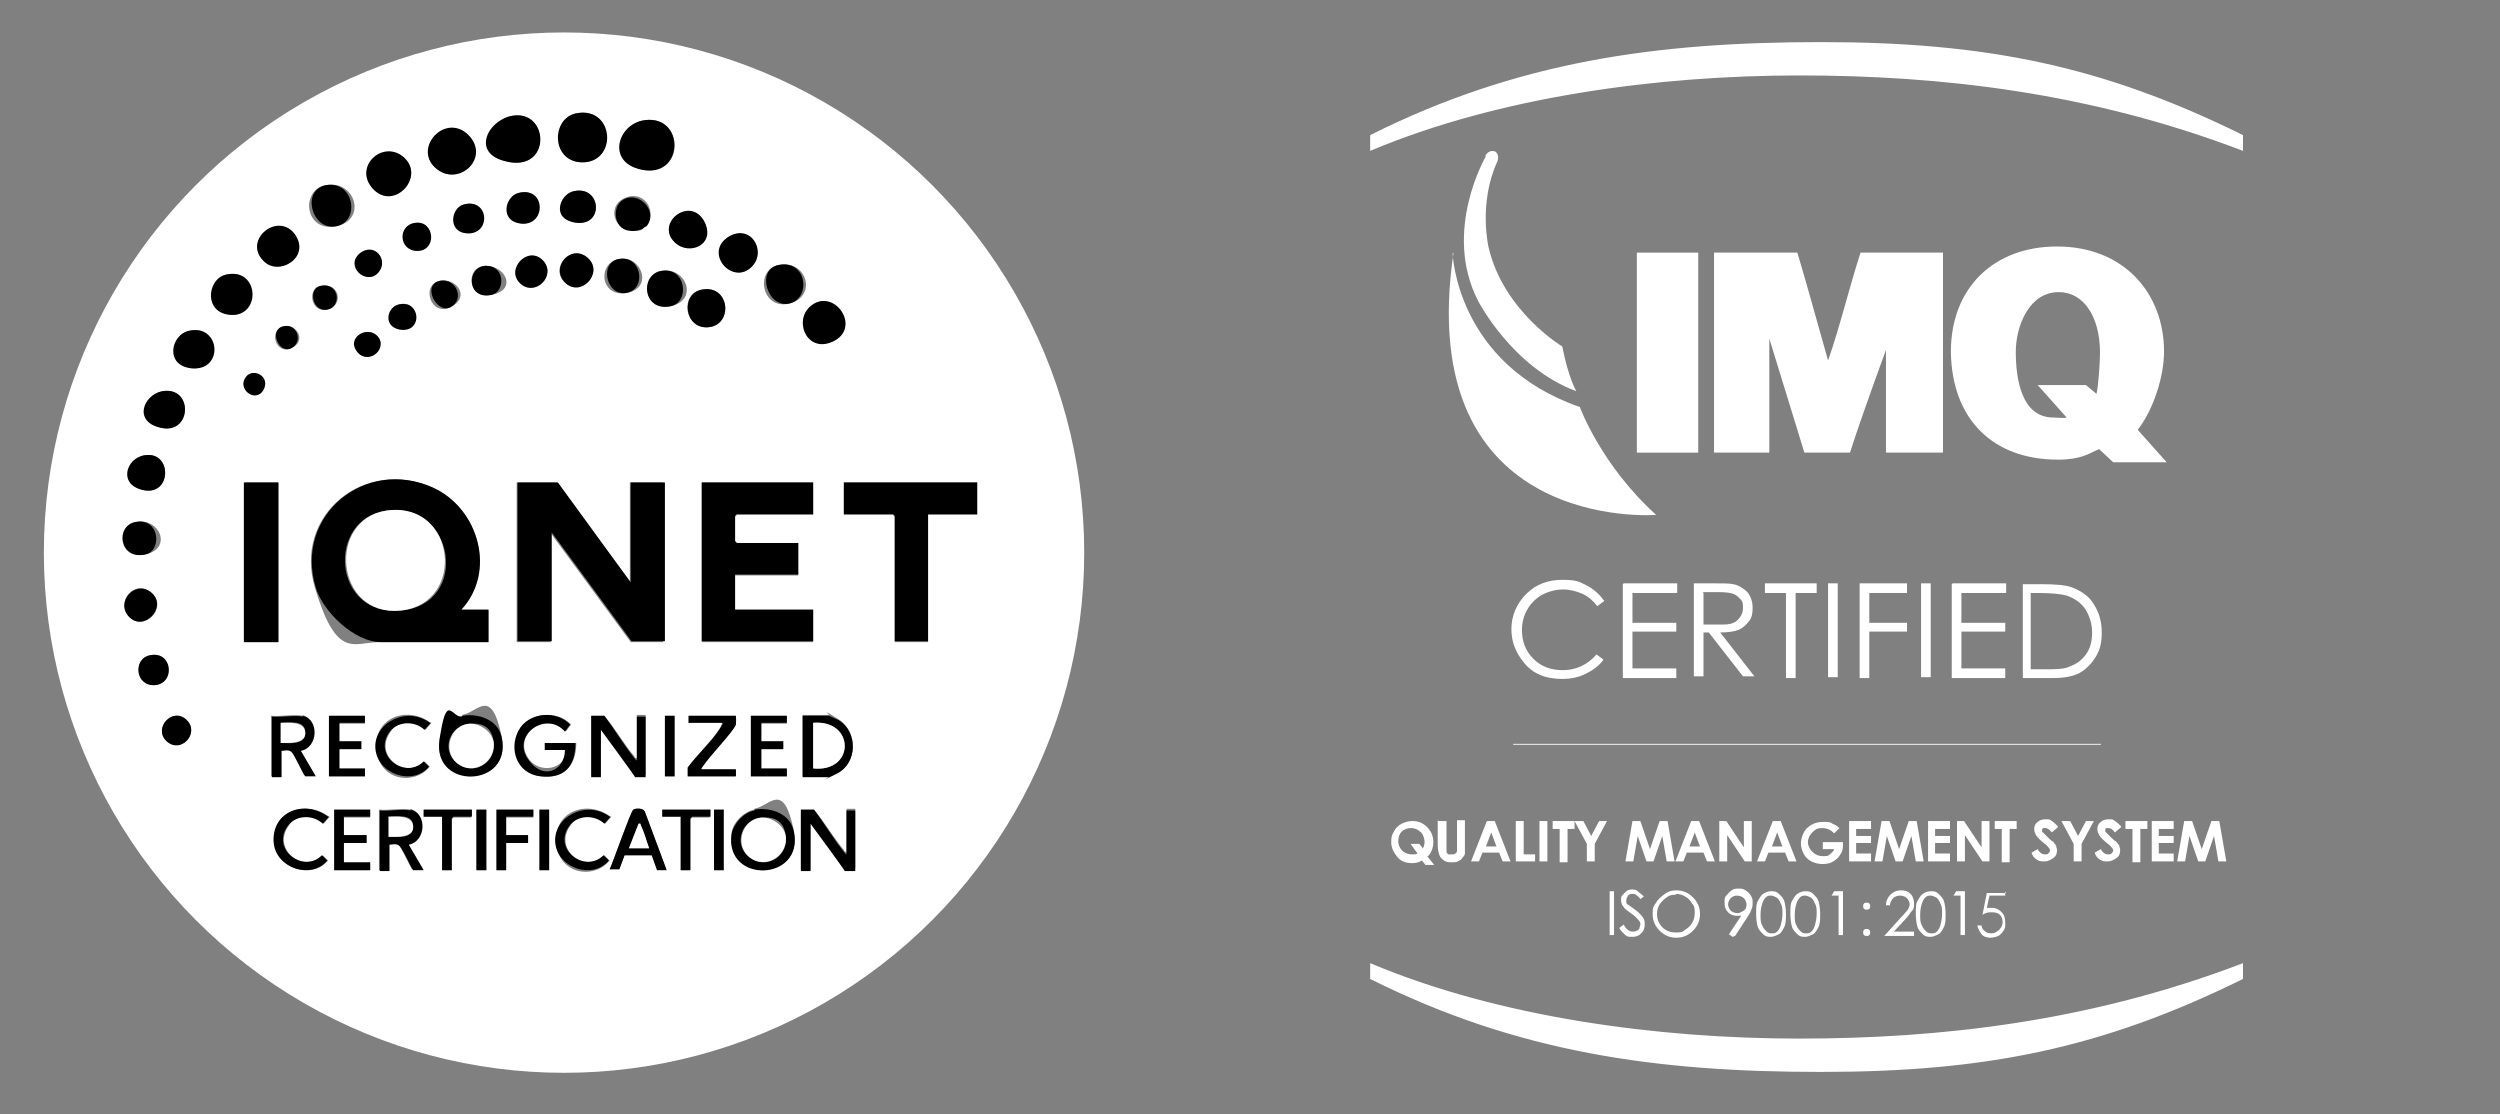 <?xml version="1.0" encoding="UTF-8"?>
<svg id="Livello_2" xmlns="http://www.w3.org/2000/svg" xmlns:xlink="http://www.w3.org/1999/xlink" version="1.1" viewBox="0 0 285 127">
  <rect x="0" y="0" width="285" height="127" fill="#808080" stroke="none"/>
  <!-- Generator: Adobe Illustrator 29.2.0, SVG Export Plug-In . SVG Version: 2.1.0 Build 108)  -->
  <defs>
    <style>
      .st0 {
        fill: none;
      }

      .st1 {
        fill: #fff;
      }

      .st2 {
        clip-path: url(#clippath);
      }
    </style>
    <clipPath id="clippath">
      <circle class="st0" cx="64.3" cy="63" r="59.3"/>
    </clipPath>
  </defs>
  <g class="st2">
    <g>
      <path class="st1" d="M123.6,3.7v118.6H5V3.7h118.6ZM65.8,12.9c-3.1.5-2.7,5.8.8,5.6s3.4-6.3-.8-5.6ZM58.4,13.2c-2.9.5-2.8,4.9-.2,5.3,4.6.7,4.3-6,.2-5.3ZM73.5,13.7c-3.2.4-3.1,5.3,0,5.7,4.6.6,4.5-6.3,0-5.7ZM49.6,19.1c2.6,2.4,6.1-1.3,3.8-3.7s-6.2,1.4-3.8,3.7ZM46.1,18c-2.3-2.1-5.9,1.1-3.6,3.5s6-1.3,3.6-3.5ZM37.2,21.1c-3,.5-2.5,5.4,1.1,4.7s2.2-5.3-1.1-4.7ZM65.4,21.8c-1.7.4-1.7,3.5.4,3.6,3.1.2,2.7-4.3-.4-3.6ZM59.1,22c-1.6.4-1.5,3.4.5,3.5s2.5-4.3-.5-3.5ZM73.6,25.8c1.4-1.5,0-4.1-2.2-3.3s-1.5,3.5.3,3.7,1.4,0,1.9-.5ZM52.9,23.3c-1.6.4-1.4,3.3.6,3.3s2.2-4-.6-3.3ZM76.9,27.6c1.7,1.7,4.6-.4,3.3-2.5s-5.5.4-3.3,2.5ZM47.4,25.4c-2,.2-1.8,3.3.2,3.2s1.9-3.5-.2-3.2ZM30,29.7c1.8,2,5.3-.6,3.6-3s-5.9.6-3.6,3ZM85.7,30.4c1.8-1.8-.6-4.9-2.8-3.3s.7,5.5,2.8,3.3ZM43.1,31.1c1.3-1.4-.8-3.4-2.1-2.2s.8,3.7,2.1,2.2ZM64.4,32.2c1.8,1.8,4.5-1.2,2.6-2.8s-4.4,1.1-2.6,2.8ZM61.9,29.7c-1.7-1.7-4.3,1-2.6,2.6s4.2-.9,2.6-2.6ZM70.7,29.5c-2.6.3-2.4,4.4.7,3.9s1.8-4.2-.7-3.9ZM55.4,30.3c-2.4,0-2.2,3.9.7,3.3s1.5-3.3-.7-3.3ZM88.8,30.2c-2.8.5-2,5.2,1.2,4.4s2-5-1.2-4.4ZM75.3,30.9c-2.3.5-2,4.7,1.2,4s1.7-4.6-1.2-4ZM25.8,31.3c-2.3.5-2.1,4.5.7,4.6s3.1-5.4-.7-4.6ZM50.2,32c-2.3.4-1.1,4.2,1.2,3s.6-3.3-1.2-3ZM36.5,32.6c-1.5.3-1.1,3.1.8,2.7s1.5-3.2-.8-2.7ZM80.1,33c-2.7.4-2.1,4.6.7,4.3s2.4-4.8-.7-4.3ZM92.3,35c-1.9,1.8.3,5.2,2.9,3.8s-.3-6.2-2.9-3.8ZM45.5,34.7c-1.5.3-1.4,2.9.4,2.9s2-3.5-.4-2.9ZM32.3,37.2c-1.7.4-.9,3.3.9,2.5s.7-2.8-.9-2.5ZM21.6,37.7c-2.1.4-2.1,4.3.5,4.3s3-5.1-.5-4.3ZM42.9,38.2c-1.3-1.1-3.2.7-2.1,2s3.6-.7,2.1-2ZM28.1,42.9c-1.2,1.4,1.2,2.9,1.9,1.6s-1.1-2.6-1.9-1.6ZM18.5,44.6c-2.2.4-2.1,3.8,0,4.2,3.4.6,3.5-4.8,0-4.2ZM16.5,51.9c-2.2.4-2.2,3.7,0,4,3.1.5,3.1-4.5,0-4ZM52.5,69.5c4.1-4.4,2.1-11.5-3.2-13.9-7.7-3.5-15.9,3.1-13.4,11.4s4.4,6.2,7.4,6.2h12.3v-3.7h-3.2ZM31.8,55h-3.9v18.2h3.9v-18.2ZM71.9,66.4l-8.4-11.4h-4.6v18.2h3.9v-12.4l9.1,12.4h3.7v-18.2h-3.8v11.4ZM92.7,55h-12.7v18.2h12.7v-3.7h-8.9v-3.9h7.2v-3.7h-7l-.2-.2v-2.8l.2-.2h8.7v-3.7ZM111.4,55h-15.2v3.7h5.6l.2.2v14.3h3.8v-14.5h5.6v-3.7ZM15.5,59.5c-2.4.4-2,4.4,1.1,3.7s1.6-4.2-1.1-3.7ZM14.7,70.3c1.7,1.8,4.5-1,2.6-2.7s-4.2,1-2.6,2.7ZM17.1,74.7c-2,.4-1.5,3.6.6,3.4s2-4-.6-3.4ZM21.3,82.1c-1.6-1.6-3.9,1-2.3,2.4s3.8-.9,2.3-2.4ZM34.5,81.6c-1-.2-2.5.1-3.6,0v6.9h1.1v-3c.4,0,.8,0,1.1.1s1.3,2.3,1.6,2.8h1.2s-1.7-2.9-1.7-2.9c2-.4,2.1-3.6.2-4ZM41.6,81.6h-4.1v6.9h4.1v-.8h-3v-2.3h2.5v-.8h-2.5v-2.1h3v-.8ZM49.1,82.4c-2.7-2-6.5-.6-6.2,3s4.3,4.2,6.1,2l-.6-.6c-2.1,2.1-5.7-.5-4-3.2s2.9-1.5,4.1-.4l.7-.8ZM52.7,81.6c-1.2.2-2.5,1.5-2.6,2.7-.8,5.7,8.3,5.5,7.1-.3s-2.7-2.8-4.5-2.5ZM64.5,85.5c0,2.4-3.2,2.7-4.3.9-1.8-2.8,2.2-5.4,4.3-3l.6-.8c-1.6-1.7-4.8-1.4-5.9.7s0,4.9,2.5,5.2,4-1.1,4-3.8h-3.5v.8h2.4ZM67.4,81.6v6.9h1.1v-5.4l3.9,5.2h1.2c0,.1,0-6.8,0-6.8h-1v4.9c-.3,0-.2,0-.3-.2-1.2-1.4-2.2-3.2-3.4-4.6h-1.5ZM76.9,81.6h-1.1v6.9h1.1v-6.9ZM83.9,81.6h-5.4v.8h3.8c0,.2-.1.4-.2.6-1,1.5-2.6,3-3.7,4.5v1c0,0,5.4,0,5.4,0v-.8h-3.9c0-.3.2-.5.4-.7.7-1,3.2-3.6,3.5-4.4s0-.6,0-1ZM89.7,81.6h-4.1v6.9h4.1v-.8h-3v-2.3h2.5v-.8h-2.5v-2.1h3v-.8ZM91.5,88.5h3s.8-.3.9-.4c2.4-1.1,2.4-4.7.2-6.1s-1-.5-1.1-.5h-3v6.9ZM37.5,93.1c-2.7-2-6.5-.6-6.2,3,.2,2.9,4.3,4.2,6.1,2l-.6-.6c-2.1,2.1-5.7-.5-4-3.2s2.9-1.5,4.1-.4l.7-.8ZM42.2,92.3h-4.1v6.9h4.1v-.8h-3v-2.3h2.5v-.8h-2.5v-2.1h3v-.8ZM46.8,92.3c-1-.2-2.5.1-3.6,0v6.9h1.1v-3c.4,0,.8,0,1.1.1s1.4,2.7,1.6,2.8h1.2s-1.7-2.9-1.7-2.9c2-.4,2.1-3.6.2-4ZM53.8,92.3h-5.5v.8h2.1v6.1h1.1v-5.8l.2-.2h2v-.8ZM55.5,92.3h-1.1v6.9h1.1v-6.9ZM60.8,92.3h-4.2v6.9h1.1v-3.1h2.5v-.8h-2.5v-2.1h3.1v-.8ZM62.6,92.3h-1.1v6.9h1.1v-6.9ZM69.6,93.1c-2.7-2-6.5-.6-6.2,3s4.3,4.2,6.1,2l-.6-.6c-2.1,2.1-5.7-.5-4-3.2s2.9-1.5,4.1-.4l.7-.8ZM76,99.2l-2.5-6.7c-.2-.3-1-.3-1.3-.2s-2.3,6-2.7,6.8h1.1s.6-1.6.6-1.6h3.1c0,0,.6,1.6.6,1.6h1.1ZM81,92.3h-5.5v.8h2.1v6.1h1.1v-5.8l.2-.2h2v-.8ZM82.5,92.3h-1.1v6.9h1.1v-6.9ZM86,92.3c-1.2.2-2.5,1.5-2.6,2.7-.8,5.7,8.3,5.5,7.1-.3s-2.7-2.8-4.5-2.5ZM91.3,92.3v6.9h1.1v-5.4l3.9,5.2h1.2c0,.1,0-6.8,0-6.8h-1v4.9c-.3,0-.2,0-.3-.2-1.2-1.4-2.2-3.2-3.4-4.6h-1.5Z"/>
      <polygon points="71.9 66.4 71.9 55 75.8 55 75.8 73.1 72 73.1 62.9 60.7 62.9 73.1 59 73.1 59 55 63.6 55 71.9 66.4"/>
      <path d="M52.5,69.5h3.2v3.7h-12.3c-3,0-6.6-3.5-7.4-6.2-2.5-8.3,5.7-14.9,13.4-11.4,5.2,2.4,7.2,9.6,3.2,13.9ZM44.1,58.2c-6.9.9-6.3,12.1,1.6,11.4s6.2-12.4-1.6-11.4Z"/>
      <polygon points="92.7 55 92.7 58.6 84 58.6 83.8 58.8 83.8 61.7 84 61.9 91 61.9 91 65.5 83.8 65.5 83.8 69.5 92.7 69.5 92.7 73.1 80 73.1 80 55 92.7 55"/>
      <polygon points="111.4 55 111.4 58.6 105.8 58.6 105.8 73.1 102 73.1 102 58.8 101.8 58.6 96.2 58.6 96.2 55 111.4 55"/>
      <rect x="27.8" y="55" width="3.9" height="18.2"/>
      <path d="M73.5,13.7c4.5-.6,4.5,6.3,0,5.7s-3.2-5.3,0-5.7Z"/>
      <path d="M65.8,12.9c4.2-.7,4.6,5.4.8,5.6s-3.9-5.1-.8-5.6Z"/>
      <path d="M58.4,13.2c4.1-.7,4.5,6-.2,5.3s-2.7-4.8.2-5.3Z"/>
      <path d="M91.3,92.3h1.5c1.2,1.6,2.2,3.3,3.4,4.8s0,.3.3.2v-4.9h1v6.9h-1.2c0-.1-3.9-5.4-3.9-5.4v5.4h-1.1v-6.9Z"/>
      <path d="M67.4,81.6h1.5c1.2,1.6,2.2,3.3,3.4,4.8s0,.3.3.2v-4.9h1v6.9h-1.2c0-.1-3.9-5.4-3.9-5.4v5.4h-1.1v-6.9Z"/>
      <path d="M49.6,19.1c-2.5-2.3,1.2-6.3,3.8-3.7s-1.2,6.1-3.8,3.7Z"/>
      <path d="M46.1,18c2.4,2.3-1.3,6.1-3.6,3.5s1.3-5.7,3.6-3.5Z"/>
      <path d="M86,92.3c1.8-.3,4.1.4,4.5,2.5,1.2,5.7-7.9,6-7.1.3.2-1.2,1.4-2.5,2.6-2.7ZM86.9,93.2c-2.3.1-3.4,3-1.5,4.5s4.3,0,4.2-2.1-1.4-2.5-2.7-2.4Z"/>
      <path d="M52.7,81.6c1.8-.3,4.1.4,4.5,2.5,1.2,5.7-7.9,6-7.1.3s1.4-2.5,2.6-2.7ZM53.6,82.5c-2.3.1-3.4,3-1.5,4.5s4.3,0,4.2-2.1-1.4-2.5-2.7-2.4Z"/>
      <path d="M46.8,92.3c1.9.4,1.8,3.6-.2,4l1.7,2.9h-1.2c-.2-.2-1.2-2.5-1.6-2.8s-.7-.1-1.1-.1v3h-1.1v-6.9c1,.1,2.6-.2,3.6,0ZM44.3,93.1v2.3c1,0,2.8.3,2.8-1.2s-1.9-1.1-2.8-1.1Z"/>
      <path d="M64.5,85.5h-2.4v-.8h3.5c0,2.7-1.3,4.1-4,3.8s-3.6-3.1-2.5-5.2,4.3-2.4,5.9-.7l-.6.8c-2.1-2.4-6,.3-4.3,3s4.3,1.5,4.3-.9Z"/>
      <path d="M34.5,81.6c1.9.4,1.8,3.6-.2,4l1.7,2.9h-1.2c-.4-.5-1.2-2.5-1.6-2.8s-.7-.1-1.1-.1v3h-1.1v-6.9c1,.1,2.6-.2,3.6,0ZM32,82.4v2.3c1,0,2.8.3,2.8-1.2s-1.9-1.1-2.8-1.1Z"/>
      <path d="M91.5,88.5v-6.9h3c0,0,.9.4,1.1.5,2.2,1.3,2.2,4.9-.2,6.1s-.9.4-.9.4h-3ZM92.7,87.6c4.8.5,4.8-5.6,0-5.2v5.2Z"/>
      <path d="M37.2,21.1c3.2-.5,3.9,4.2,1.1,4.7s-4-4.2-1.1-4.7Z"/>
      <path d="M92.3,35c2.6-2.4,5.9,2.1,2.9,3.8s-4.8-2-2.9-3.8Z"/>
      <path d="M76,99.2h-1.1s-.6-1.7-.6-1.7h-3.1c0,0-.6,1.6-.6,1.6h-1.1c.4-.8,2.4-6.6,2.7-6.8s1.1-.2,1.3.2l2.5,6.7ZM71.7,96.7h2.3c-.3-.8-.6-1.7-.9-2.5s0-.3-.3-.3l-1.1,2.8Z"/>
      <path d="M25.8,31.3c3.7-.8,4,4.6.7,4.6s-3-4.1-.7-4.6Z"/>
      <path d="M30,29.7c-2.3-2.4,1.7-5.6,3.6-3s-1.8,4.9-3.6,3Z"/>
      <path d="M83.9,81.6c0,.3,0,.7,0,1-.3.8-2.8,3.4-3.5,4.4s-.4.4-.4.7h3.9v.8h-5.5v-1c1.1-1.5,2.8-3,3.7-4.5s.3-.3.2-.6h-3.8v-.8h5.4Z"/>
      <path d="M88.8,30.2c3.2-.6,3.7,3.8,1.2,4.4s-3.9-3.9-1.2-4.4Z"/>
      <path d="M21.6,37.7c3.5-.7,3.9,4.4.5,4.3s-2.7-3.9-.5-4.3Z"/>
      <path d="M80.1,33c3.1-.5,3.5,4,.7,4.3s-3.3-3.9-.7-4.3Z"/>
      <polygon points="41.6 81.6 41.6 82.4 38.7 82.4 38.7 84.5 41.2 84.5 41.2 85.4 38.7 85.4 38.7 87.6 41.6 87.6 41.6 88.5 37.5 88.5 37.5 81.6 41.6 81.6"/>
      <polygon points="42.2 92.3 42.2 93.1 39.2 93.1 39.2 95.2 41.8 95.2 41.8 96.1 39.2 96.1 39.2 98.3 42.2 98.3 42.2 99.2 38.1 99.2 38.1 92.3 42.2 92.3"/>
      <polygon points="89.7 81.6 89.7 82.4 86.8 82.4 86.8 84.5 89.3 84.5 89.3 85.4 86.8 85.4 86.8 87.6 89.7 87.6 89.7 88.5 85.6 88.5 85.6 81.6 89.7 81.6"/>
      <path d="M85.7,30.4c-2.2,2.2-5.4-1.5-2.8-3.3s4.6,1.5,2.8,3.3Z"/>
      <path d="M69.6,93.1l-.7.8c-1.2-1.1-3.2-1-4.1.4-1.7,2.6,1.9,5.3,4,3.2l.6.6c-1.8,2.2-5.8.9-6.1-2s3.5-5,6.2-3Z"/>
      <path d="M49.1,82.4l-.7.8c-1.2-1.1-3.2-1-4.1.4-1.7,2.6,1.9,5.3,4,3.2l.6.6c-1.8,2.2-5.8.9-6.1-2s3.5-5,6.2-3Z"/>
      <path d="M37.5,93.1l-.7.8c-1.2-1.1-3.2-1-4.1.4-1.7,2.6,1.9,5.3,4,3.2l.6.6c-1.8,2.2-5.8.9-6.1-2-.3-3.6,3.5-5,6.2-3Z"/>
      <path d="M18.5,44.6c3.5-.6,3.4,4.8,0,4.2s-2.2-3.8,0-4.2Z"/>
      <path d="M76.9,27.6c-2.2-2.2,1.7-5.2,3.3-2.5s-1.6,4.2-3.3,2.5Z"/>
      <path d="M75.3,30.9c2.9-.6,3.4,3.5,1.2,4-3.2.7-3.6-3.5-1.2-4Z"/>
      <path d="M16.5,51.9c3.1-.5,3.1,4.5,0,4s-2.2-3.7,0-4Z"/>
      <polygon points="60.8 92.3 60.8 93.1 57.7 93.1 57.7 95.2 60.2 95.2 60.2 96.1 57.7 96.1 57.7 99.2 56.6 99.2 56.6 92.3 60.8 92.3"/>
      <path d="M70.7,29.5c2.5-.3,3,3.5.7,3.9s-3.2-3.6-.7-3.9Z"/>
      <path d="M73.6,25.8c-.5.5-1.2.6-1.9.5-1.8-.2-2.1-3.1-.3-3.7s3.7,1.8,2.2,3.3Z"/>
      <path d="M15.5,59.5c2.7-.5,3,3.3,1.1,3.7-3,.7-3.5-3.3-1.1-3.7Z"/>
      <polygon points="81 92.3 81 93.1 78.9 93.1 78.7 93.3 78.7 99.2 77.6 99.2 77.6 93.1 75.5 93.1 75.5 92.3 81 92.3"/>
      <polygon points="53.8 92.3 53.8 93.1 51.7 93.1 51.5 93.3 51.5 99.2 50.4 99.2 50.4 93.1 48.3 93.1 48.3 92.3 53.8 92.3"/>
      <path d="M64.4,32.2c-1.7-1.7.7-4.5,2.6-2.8s-.8,4.6-2.6,2.8Z"/>
      <path d="M65.4,21.8c3.1-.7,3.5,3.9.4,3.6s-2-3.3-.4-3.6Z"/>
      <path d="M14.7,70.3c-1.6-1.7.8-4.3,2.6-2.7s-.9,4.5-2.6,2.7Z"/>
      <path d="M61.9,29.7c1.6,1.7-.9,4.2-2.6,2.6s.9-4.4,2.6-2.6Z"/>
      <path d="M59.1,22c3.1-.8,3.2,3.6.5,3.5s-2.1-3.1-.5-3.5Z"/>
      <path d="M17.1,74.7c2.6-.5,2.9,3.2.6,3.4s-2.6-3-.6-3.4Z"/>
      <path d="M55.4,30.3c2.2,0,2.2,2.9.7,3.3-2.9.7-3-3.2-.7-3.3Z"/>
      <path d="M52.9,23.3c2.8-.7,3.1,3.2.6,3.3s-2.2-2.9-.6-3.3Z"/>
      <path d="M21.3,82.1c1.5,1.5-.7,3.9-2.3,2.4s.7-4,2.3-2.4Z"/>
      <path d="M50.2,32c1.8-.3,2.8,2.1,1.2,3s-3.4-2.6-1.2-3Z"/>
      <path d="M47.4,25.4c2.2-.2,2.4,3.2.2,3.2s-2.3-3-.2-3.2Z"/>
      <rect x="54.3" y="92.3" width="1.1" height="6.9"/>
      <rect x="61.5" y="92.3" width="1.1" height="6.9"/>
      <rect x="75.8" y="81.6" width="1.1" height="6.9"/>
      <rect x="81.4" y="92.3" width="1.1" height="6.9"/>
      <path d="M45.5,34.7c2.4-.5,2.7,3,.4,2.9s-1.9-2.6-.4-2.9Z"/>
      <path d="M43.1,31.1c-1.4,1.5-3.8-.8-2.1-2.2s3.4.8,2.1,2.2Z"/>
      <path d="M42.9,38.2c1.5,1.3-.7,3.5-2.1,2s.8-3.1,2.1-2Z"/>
      <path d="M36.5,32.6c2.2-.5,2.5,2.4.8,2.7s-2.2-2.4-.8-2.7Z"/>
      <path d="M32.3,37.2c1.6-.4,2.3,1.8.9,2.5s-2.6-2.1-.9-2.5Z"/>
      <path d="M28.1,42.9c.9-1,2.8.1,1.9,1.6s-3.1-.2-1.9-1.6Z"/>
      <path class="st1" d="M44.1,58.2c7.9-1.1,9.1,10.6,1.6,11.4s-8.5-10.4-1.6-11.4Z"/>
      <path class="st1" d="M86.9,93.2c1.3,0,2.7,1.1,2.7,2.4,0,2.2-2.5,3.5-4.2,2.1s-.8-4.4,1.5-4.5Z"/>
      <path class="st1" d="M53.6,82.5c1.3,0,2.7,1.1,2.7,2.4,0,2.2-2.5,3.5-4.2,2.1s-.8-4.4,1.5-4.5Z"/>
      <path class="st1" d="M44.3,93.1c.9,0,2.7-.2,2.8,1.1s-1.8,1.2-2.8,1.2v-2.3Z"/>
      <path class="st1" d="M32,82.4c.9,0,2.7-.2,2.8,1.1s-1.8,1.2-2.8,1.2v-2.3Z"/>
      <path class="st1" d="M92.7,87.6v-5.2c4.8-.4,4.8,5.7,0,5.2Z"/>
      <path class="st1" d="M71.7,96.7l1.1-2.8c.3,0,.2.1.3.3.4.8.6,1.7.9,2.5h-2.3Z"/>
    </g>
  </g>
  <g>
    <g>
      <path class="st1" d="M169.4,17.8s-5,8.5-.9,16.5c0,0,3.9,7.6,11.2,10.3,0,0-.9-1.5-1.6-5.1,0,0-6.7-4-8.4-11.3,0,0-1.2-5,1-9.8,0,0,.3-.7-.2-1.1,0,0-.7-.4-1.2.5Z"/>
      <g>
        <polygon class="st1" points="193.6 51.6 186.6 51.6 186.6 28.8 193.6 28.8 193.6 51.6"/>
        <path class="st1" d="M204.9,28.8c1.2,4,2.3,8.1,3.5,12.3,1.4-4,2.4-8.3,3.7-12.3h9.4v22.8h-6.5v-11.7s-2.7,7.3-4.1,11.7h-5.2l-4-13v13s-6.3,0-6.3,0v-22.8s9.5,0,9.5,0Z"/>
        <path class="st1" d="M237.8,43.9l1.2,1c.2-.8.4-3.5.4-4.7,0-4-1.8-6.9-4.7-6.9-3.4,0-4.9,3.9-4.9,6.8,0,3,.6,7.5,4.3,7.5.4,0,1.2.1,1.5,0l-3.3-3.7h5.5ZM240.8,52.6l-1.5-1.4c-1.2.5-2,1.2-4.7,1.2-7.4,0-12.1-4.6-12.2-12.3,0-7.3,4.9-12,12.1-12,7.6,0,12.2,5.3,12.2,12,0,2.8-1.2,6.6-3,8.9l3.3,3.7h-6.1Z"/>
      </g>
      <path class="st1" d="M165.6,28.9s.4,12.6,14.5,17.5c0,0,2.4,6.6,8.7,12.3,0,0-27.8,2.2-23.1-29.9Z"/>
    </g>
    <g>
      <path class="st1" d="M182.9,68.5l-.8.6c-.5-.6-1-1.1-1.7-1.4-.7-.3-1.4-.5-2.2-.5s-1.6.2-2.4.6c-.7.4-1.3,1-1.7,1.7-.4.7-.6,1.5-.6,2.3,0,1.3.4,2.4,1.3,3.3.9.9,2,1.3,3.4,1.3s2.8-.6,3.8-1.8l.8.6c-.5.7-1.2,1.2-2,1.6s-1.7.6-2.7.6c-1.9,0-3.4-.6-4.4-1.9-.9-1.1-1.4-2.3-1.4-3.8s.6-2.9,1.7-4c1.1-1.1,2.5-1.6,4.1-1.6s1.9.2,2.7.6c.8.4,1.5,1,2,1.7Z"/>
      <path class="st1" d="M185.1,66.5h6.1v1.1h-5.1v3.4h5v1h-5v4.2h5v1.1h-6.1v-10.7Z"/>
      <path class="st1" d="M193.1,66.5h2.1c1.2,0,2,0,2.4.1.6.1,1.2.5,1.6.9.4.5.6,1.1.6,1.8s-.1,1.1-.4,1.5c-.3.4-.7.8-1.2,1s-1.2.3-2.1.3l3.9,5h-1.3l-3.9-5h-.6v5h-1.1v-10.7ZM194.2,67.6v3.6h1.8c.7,0,1.2,0,1.6-.2.3-.1.6-.4.8-.7.2-.3.3-.6.3-1s0-.7-.3-1-.5-.5-.8-.6c-.3-.1-.8-.2-1.6-.2h-1.9Z"/>
      <path class="st1" d="M201.2,67.6v-1.1h5.9v1.1h-2.4v9.7h-1.1v-9.7h-2.4Z"/>
      <path class="st1" d="M208.4,66.5h1.1v10.7h-1.1v-10.7Z"/>
      <path class="st1" d="M212,66.5h5.4v1.1h-4.3v3.4h4.3v1h-4.3v5.3h-1.1v-10.7Z"/>
      <path class="st1" d="M219,66.5h1.1v10.7h-1.1v-10.7Z"/>
      <path class="st1" d="M222.6,66.5h6.1v1.1h-5.1v3.4h5v1h-5v4.2h5v1.1h-6.1v-10.7Z"/>
      <path class="st1" d="M230.6,77.3v-10.7h2.2c1.6,0,2.8.1,3.5.4,1,.4,1.9,1,2.4,1.9.6.9.9,2,.9,3.2s-.2,2-.7,2.8c-.5.8-1.1,1.4-1.8,1.8-.7.4-1.8.6-3.1.6h-3.4ZM231.6,76.3h1.2c1.5,0,2.5,0,3.1-.3.8-.3,1.4-.7,1.9-1.4.5-.7.7-1.5.7-2.5s-.3-1.9-.8-2.7c-.5-.7-1.2-1.2-2.1-1.5-.7-.2-1.8-.3-3.3-.3h-.8v8.7Z"/>
    </g>
    <rect class="st1" x="172.5" y="84.8" width="67" height=".1"/>
    <path class="st1" d="M156.2,17.2c14.7-6.2,32.9-8.6,48.9-8.6s33.1,1.9,50.6,8.6v-1.8c-16-7.9-29.3-10.6-48.1-10.6s-34.6,2.2-51.4,10.6v1.8Z"/>
    <path class="st1" d="M156.2,109.8c14.7,6.2,32.9,8.6,48.9,8.6s33.1-1.9,50.6-8.6v1.8c-16,7.9-29.3,10.6-48.1,10.6s-34.6-2.2-51.4-10.6v-1.8Z"/>
    <g>
      <path class="st1" d="M162.7,97.6l.8,1h-1l-.4-.5c-.3.2-.7.3-1.1.3-.7,0-1.3-.2-1.7-.7s-.7-1-.7-1.7.1-.8.3-1.2c.2-.4.5-.7.9-.9s.8-.3,1.2-.3c.7,0,1.2.2,1.7.7.5.5.7,1.1.7,1.7s-.2,1.2-.6,1.6ZM162.1,96.9c.2-.3.3-.6.3-.9s-.1-.8-.4-1.1-.7-.5-1.1-.5-.8.1-1.1.4c-.3.3-.4.7-.4,1.1s.2.9.6,1.2c.3.2.6.3,1,.3s.4,0,.6-.1l-.8-1.1h1l.4.5Z"/>
      <path class="st1" d="M164,93.6h.9v3c0,.3,0,.4,0,.5,0,.1.1.2.2.3.1,0,.2,0,.4,0s.3,0,.4-.1c.1,0,.2-.2.2-.3,0-.1,0-.3,0-.6v-2.9h.9v2.8c0,.5,0,.8,0,1s-.2.4-.3.5c-.1.2-.3.3-.5.4s-.4.1-.7.1-.6,0-.9-.2c-.2-.2-.4-.3-.5-.6s-.2-.6-.2-1.2v-2.8Z"/>
      <path class="st1" d="M169.5,93.6h.9l1.8,4.6h-.9l-.4-1h-1.9l-.4,1h-.9l1.8-4.6ZM170,94.9l-.6,1.6h1.2l-.6-1.6Z"/>
      <path class="st1" d="M172.8,93.6h.9v3.8h1.3v.8h-2.2v-4.6Z"/>
      <path class="st1" d="M175.5,93.6h.9v4.6h-.9v-4.6Z"/>
      <path class="st1" d="M176.9,93.6h2.6v.9h-.8v3.8h-.9v-3.8h-.8v-.9Z"/>
      <path class="st1" d="M179.6,93.6h.9l.9,1.7.9-1.7h.9l-1.4,2.6v2h-.9v-2l-1.4-2.6Z"/>
      <path class="st1" d="M186.1,93.6h.9l1.1,3.2,1.1-3.2h.9l.8,4.6h-.9l-.5-2.9-1,2.9h-.8l-1-2.9-.5,2.9h-.9l.8-4.6Z"/>
      <path class="st1" d="M192.8,93.6h.9l1.8,4.6h-.9l-.4-1h-1.9l-.4,1h-.9l1.8-4.6ZM193.2,94.9l-.6,1.6h1.2l-.6-1.6Z"/>
      <path class="st1" d="M196,93.6h.8l2,3v-3h.9v4.6h-.8l-2-3v3h-.9v-4.6Z"/>
      <path class="st1" d="M202.1,93.6h.9l1.8,4.6h-.9l-.4-1h-1.9l-.4,1h-.9l1.8-4.6ZM202.6,94.9l-.6,1.6h1.2l-.6-1.6Z"/>
      <path class="st1" d="M209.7,94.4l-.6.6c-.4-.4-.8-.6-1.4-.6s-.8.2-1.1.5c-.3.3-.5.7-.5,1.1s.2.8.5,1.1c.3.3.7.5,1.2.5s.6,0,.8-.2.4-.3.5-.6h-1.3v-.8h2.3v.2c0,.4,0,.8-.3,1.2-.2.4-.5.6-.8.8s-.7.3-1.2.3-.9-.1-1.3-.3-.7-.5-.9-.9-.3-.8-.3-1.2.2-1.1.6-1.6c.5-.5,1.1-.8,1.9-.8s.8,0,1.1.2c.3.1.6.3.9.6Z"/>
      <path class="st1" d="M210.8,93.6h2.5v.9h-1.7v.8h1.7v.8h-1.7v1.2h1.7v.9h-2.5v-4.6Z"/>
      <path class="st1" d="M214.5,93.6h.9l1.1,3.2,1.1-3.2h.9l.8,4.6h-.9l-.5-2.9-1,2.9h-.8l-1-2.9-.5,2.9h-.9l.8-4.6Z"/>
      <path class="st1" d="M219.8,93.6h2.5v.9h-1.7v.8h1.7v.8h-1.7v1.2h1.7v.9h-2.5v-4.6Z"/>
      <path class="st1" d="M223.1,93.6h.8l2,3v-3h.9v4.6h-.8l-2-3v3h-.9v-4.6Z"/>
      <path class="st1" d="M227.3,93.6h2.6v.9h-.8v3.8h-.9v-3.8h-.8v-.9Z"/>
      <path class="st1" d="M234.6,94.3l-.7.6c-.2-.3-.5-.5-.7-.5s-.2,0-.3,0c0,0-.1.1-.1.2s0,.2,0,.2c0,0,.3.3.6.6.3.3.5.5.6.5.2.2.3.4.4.5,0,.2.1.3.1.5,0,.4-.1.7-.4.9-.3.2-.6.4-1,.4s-.6,0-.9-.2-.5-.4-.6-.8l.7-.4c.2.4.5.6.8.6s.3,0,.4-.1.2-.2.2-.3,0-.2-.1-.3-.2-.3-.5-.5c-.5-.4-.8-.7-1-1-.1-.2-.2-.4-.2-.7,0-.3.1-.6.4-.8.2-.2.5-.3.9-.3s.5,0,.7.2c.2.1.4.3.7.6Z"/>
      <path class="st1" d="M235.1,93.6h.9l.9,1.7.9-1.7h.9l-1.4,2.6v2h-.9v-2l-1.4-2.6Z"/>
      <path class="st1" d="M241.8,94.3l-.7.6c-.2-.3-.5-.5-.7-.5s-.2,0-.3,0c0,0-.1.1-.1.2s0,.2,0,.2c0,0,.3.3.6.6.3.3.5.5.6.5.2.2.3.4.4.5,0,.2.1.3.1.5,0,.4-.1.7-.4.9-.3.2-.6.4-1,.4s-.6,0-.9-.2-.5-.4-.6-.8l.7-.4c.2.4.5.6.8.6s.3,0,.4-.1.2-.2.2-.3,0-.2-.1-.3-.2-.3-.5-.5c-.5-.4-.8-.7-1-1-.1-.2-.2-.4-.2-.7,0-.3.1-.6.4-.8.2-.2.5-.3.9-.3s.5,0,.7.2c.2.1.4.3.7.6Z"/>
      <path class="st1" d="M242.2,93.6h2.6v.9h-.8v3.8h-.9v-3.8h-.8v-.9Z"/>
      <path class="st1" d="M245.3,93.6h2.5v.9h-1.7v.8h1.7v.8h-1.7v1.2h1.7v.9h-2.5v-4.6Z"/>
      <path class="st1" d="M249,93.6h.9l1.1,3.2,1.1-3.2h.9l.8,4.6h-.9l-.5-2.9-1,2.9h-.8l-1-2.9-.5,2.9h-.9l.8-4.6Z"/>
      <path class="st1" d="M183.5,101.6h.5v5h-.5v-5Z"/>
      <path class="st1" d="M184.7,105.7l.4-.3c.3.6.7.8,1,.8s.3,0,.5-.1.3-.2.3-.3.1-.3.1-.4,0-.3-.2-.5c-.2-.2-.4-.5-.9-.8-.4-.3-.7-.5-.8-.7-.2-.2-.3-.5-.3-.8s0-.4.2-.6.3-.3.4-.4.4-.2.6-.2.5,0,.7.2.4.3.7.6l-.4.3c-.2-.3-.4-.4-.5-.5s-.3-.1-.4-.1-.4,0-.5.2-.2.3-.2.5,0,.2,0,.3.1.2.3.3c0,0,.3.2.7.5.4.3.7.6.9.9s.2.5.2.8c0,.4-.1.7-.4,1s-.6.4-1,.4-.6,0-.8-.2-.5-.4-.7-.8Z"/>
      <path class="st1" d="M191.1,101.5c.8,0,1.4.3,1.9.8s.8,1.1.8,1.9-.3,1.4-.8,1.9-1.1.8-1.9.8-1.4-.3-1.9-.8-.8-1.1-.8-1.9.1-.9.4-1.3c.2-.4.6-.7,1-1s.8-.4,1.3-.4ZM191.1,102c-.4,0-.7,0-1.1.3-.3.2-.6.5-.8.8-.2.3-.3.7-.3,1.1,0,.6.2,1.1.6,1.5.4.4.9.6,1.5.6s.8,0,1.1-.3c.3-.2.6-.4.8-.8.2-.3.3-.7.3-1.1s0-.8-.3-1.1c-.2-.3-.4-.6-.8-.8-.3-.2-.7-.3-1.1-.3Z"/>
      <path class="st1" d="M197.5,106.8l-.4-.3,1.4-2.1c-.2,0-.4,0-.5,0-.4,0-.7-.1-1-.4s-.4-.6-.4-1.1,0-.6.2-.8.3-.4.6-.6.5-.2.8-.2.5,0,.8.2.4.3.6.6.2.5.2.8,0,.4-.1.7-.2.5-.4.8l-1.5,2.3ZM198,104.1c.3,0,.5-.1.8-.3s.3-.5.3-.7-.1-.5-.3-.7-.5-.3-.8-.3-.5.1-.7.3-.3.5-.3.7.1.5.3.7c.2.2.5.3.8.3Z"/>
      <path class="st1" d="M200.2,104.2c0-.7,0-1.2.2-1.5s.3-.6.6-.8.6-.3.9-.3.6,0,.9.3.5.5.6.8.2.9.2,1.5,0,1.1-.2,1.5-.4.7-.6.8-.6.3-.9.3-.6,0-.9-.3-.5-.5-.6-.8-.2-.9-.2-1.5ZM200.7,104.2c0,.6,0,1,.2,1.3.1.3.3.5.5.7s.4.2.6.2.4,0,.6-.2.3-.4.4-.7c.1-.4.2-.8.2-1.3s0-.9-.2-1.2c-.1-.3-.3-.6-.5-.7-.2-.1-.4-.2-.6-.2s-.4,0-.6.2c-.2.2-.3.4-.4.7-.1.3-.2.7-.2,1.3Z"/>
      <path class="st1" d="M204.1,104.2c0-.7,0-1.2.2-1.5s.3-.6.6-.8.6-.3.9-.3.6,0,.9.3.5.5.6.8.2.9.2,1.5,0,1.1-.2,1.5-.4.7-.6.8-.6.3-.9.3-.6,0-.9-.3-.5-.5-.6-.8-.2-.9-.2-1.5ZM204.6,104.2c0,.6,0,1,.2,1.3.1.3.3.5.5.7s.4.2.6.2.4,0,.6-.2.3-.4.4-.7c.1-.4.2-.8.2-1.3s0-.9-.2-1.2c-.1-.3-.3-.6-.5-.7-.2-.1-.4-.2-.6-.2s-.4,0-.6.2c-.2.2-.3.4-.4.7-.1.3-.2.7-.2,1.3Z"/>
      <path class="st1" d="M209.1,101.6h1v5h-.5v-4.5h-.8l.3-.5Z"/>
      <path class="st1" d="M212.8,102.9c.1,0,.2,0,.3.1s.1.2.1.3,0,.2-.1.3-.2.1-.3.1-.2,0-.3-.1-.1-.2-.1-.3,0-.2.1-.3.2-.1.3-.1ZM212.8,105.9c.1,0,.2,0,.3.1s.1.2.1.3,0,.2-.1.3-.2.1-.3.1-.2,0-.3-.1-.1-.2-.1-.3,0-.2.1-.3.2-.1.3-.1Z"/>
      <path class="st1" d="M215.5,103.2h-.5c0-.5.2-.9.5-1.2s.7-.5,1.2-.5.8.1,1.1.4c.3.3.4.7.4,1.1s0,.6-.2.8-.4.6-.8,1l-1.3,1.4h2.3v.5h-3.4l1.9-2.1c.4-.4.6-.7.8-.9.1-.2.2-.4.2-.6s-.1-.5-.3-.7c-.2-.2-.5-.3-.8-.3s-.6.1-.8.3-.3.5-.4.9Z"/>
      <path class="st1" d="M218.4,104.2c0-.7,0-1.2.2-1.5s.3-.6.6-.8.6-.3.9-.3.6,0,.9.3.5.5.6.8.2.9.2,1.5,0,1.1-.2,1.5-.4.7-.6.8-.6.3-.9.3-.6,0-.9-.3-.5-.5-.6-.8-.2-.9-.2-1.5ZM218.9,104.2c0,.6,0,1,.2,1.3.1.3.3.5.5.7s.4.2.6.2.4,0,.6-.2.3-.4.4-.7c.1-.4.2-.8.2-1.3s0-.9-.2-1.2c-.1-.3-.3-.6-.5-.7-.2-.1-.4-.2-.6-.2s-.4,0-.6.2c-.2.2-.3.4-.4.7-.1.3-.2.7-.2,1.3Z"/>
      <path class="st1" d="M223,101.6h1v5h-.5v-4.5h-.8l.3-.5Z"/>
      <path class="st1" d="M228.6,101.6v.5h-1.8l-.3,1.4c.2,0,.4,0,.6,0,.5,0,.8.2,1.1.5.3.3.4.7.4,1.2s0,.6-.2.9-.4.5-.6.6-.6.2-.9.2-.8-.1-1-.4-.4-.6-.5-1h.5c0,.2.1.4.2.5s.2.2.4.3.3.1.5.1c.3,0,.6-.1.9-.4s.4-.6.4-.9-.1-.6-.3-.8c-.2-.2-.5-.3-.9-.3s-.7,0-1.1.3l.5-2.5h2.2Z"/>
    </g>
  </g>
</svg>